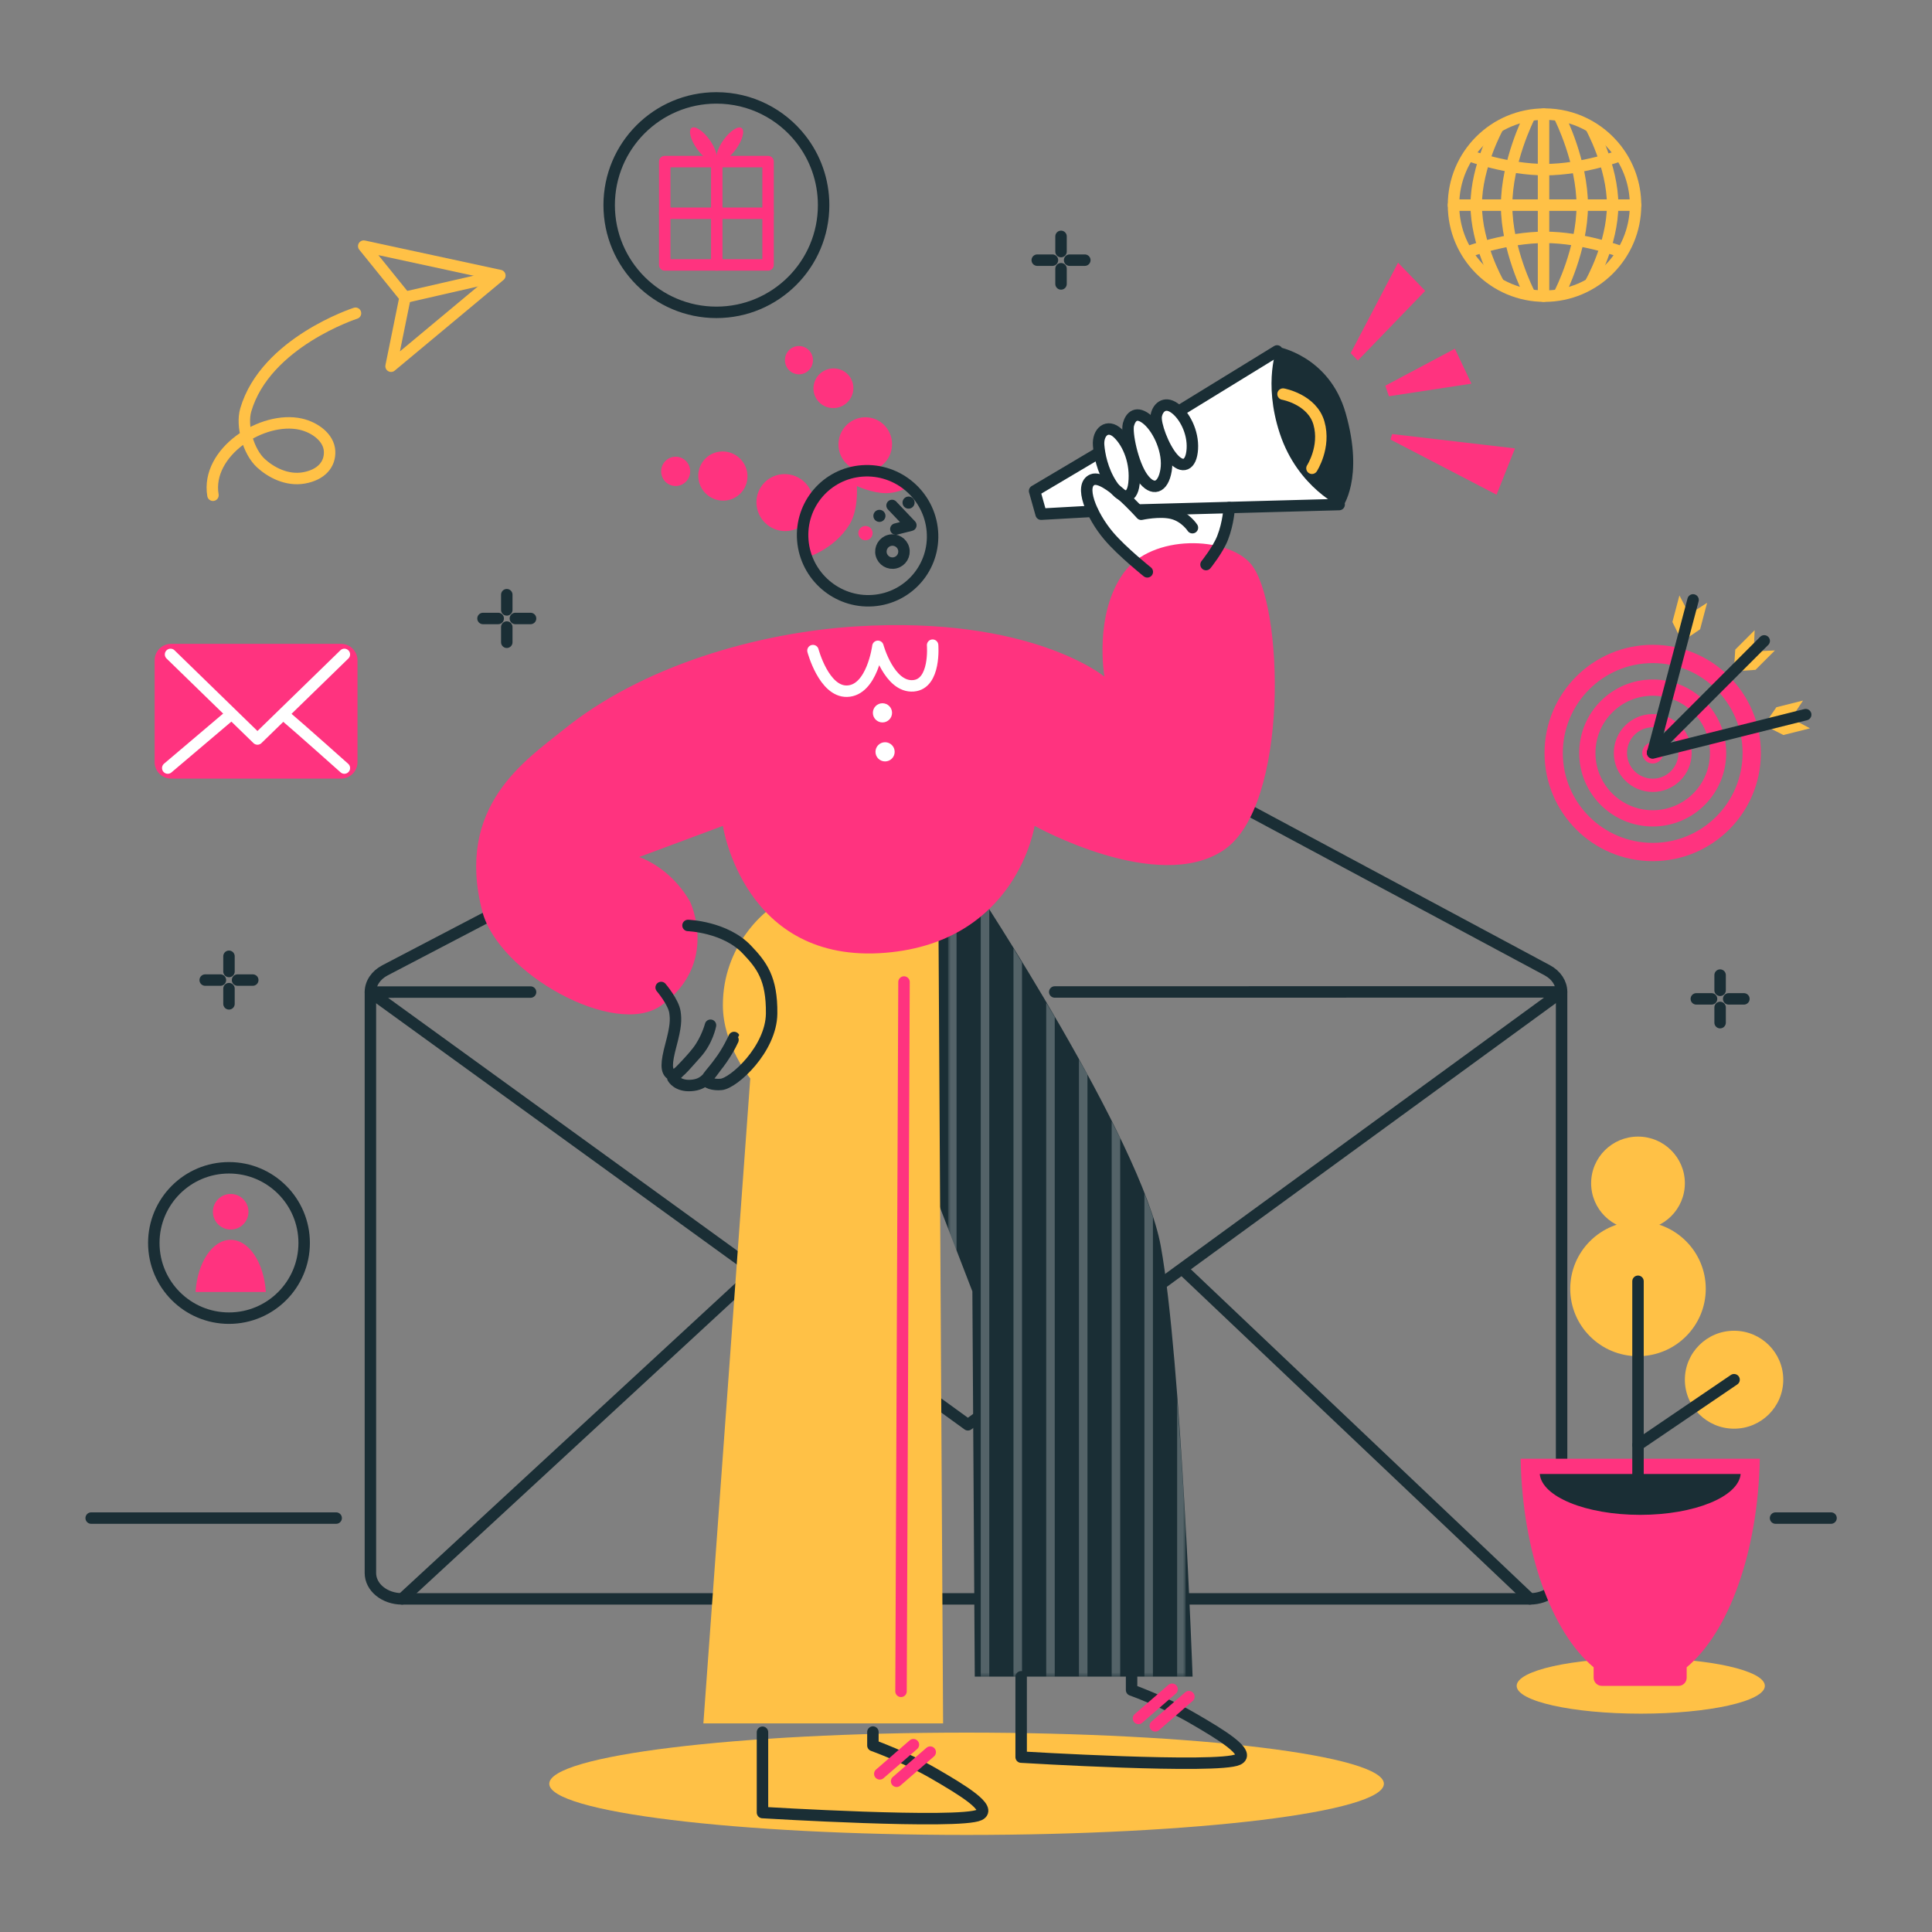<svg width="450" height="450" viewBox="0 0 450 450" fill="none" xmlns="http://www.w3.org/2000/svg">
<rect x="0" y="0" width="450" height="450" fill="#808080" stroke="none"/>
<mask id="mask0_30_16" style="mask-type:luminance" maskUnits="userSpaceOnUse" x="0" y="0" width="450" height="450">
<path d="M0 1.19209e-05H450V450H0V1.19209e-05Z" fill="white"/>
</mask>
<g mask="url(#mask0_30_16)">
<path d="M322.334 415.476C322.334 408.895 278.816 403.561 225.134 403.561C171.453 403.561 127.934 408.895 127.934 415.476C127.934 422.057 171.453 427.391 225.134 427.391C278.816 427.391 322.334 422.057 322.334 415.476Z" fill="#FFC146"/>
<path d="M353.262 392.672C353.262 389.098 366.203 386.201 382.166 386.201C398.129 386.201 411.07 389.098 411.07 392.672C411.07 396.246 398.129 399.144 382.166 399.144C366.203 399.144 353.262 396.246 353.262 392.672Z" fill="#FFC146"/>
</g>
<path d="M247.135 55.056V58.599" stroke="#1A2E35" stroke-width="2.667" stroke-miterlimit="10" stroke-linecap="round" stroke-linejoin="round"/>
<path d="M247.135 62.593V66.135" stroke="#1A2E35" stroke-width="2.667" stroke-miterlimit="10" stroke-linecap="round" stroke-linejoin="round"/>
<path d="M241.595 60.596H245.137" stroke="#1A2E35" stroke-width="2.667" stroke-miterlimit="10" stroke-linecap="round" stroke-linejoin="round"/>
<path d="M249.132 60.596H252.675" stroke="#1A2E35" stroke-width="2.667" stroke-miterlimit="10" stroke-linecap="round" stroke-linejoin="round"/>
<path d="M400.646 227.117V230.659" stroke="#1A2E35" stroke-width="2.667" stroke-miterlimit="10" stroke-linecap="round" stroke-linejoin="round"/>
<path d="M400.646 234.654V238.196" stroke="#1A2E35" stroke-width="2.667" stroke-miterlimit="10" stroke-linecap="round" stroke-linejoin="round"/>
<path d="M395.106 232.656H398.65" stroke="#1A2E35" stroke-width="2.667" stroke-miterlimit="10" stroke-linecap="round" stroke-linejoin="round"/>
<path d="M402.643 232.656H406.186" stroke="#1A2E35" stroke-width="2.667" stroke-miterlimit="10" stroke-linecap="round" stroke-linejoin="round"/>
<path d="M118.039 138.517V142.059" stroke="#1A2E35" stroke-width="2.667" stroke-miterlimit="10" stroke-linecap="round" stroke-linejoin="round"/>
<path d="M118.039 146.053V149.596" stroke="#1A2E35" stroke-width="2.667" stroke-miterlimit="10" stroke-linecap="round" stroke-linejoin="round"/>
<path d="M112.499 144.056H116.042" stroke="#1A2E35" stroke-width="2.667" stroke-miterlimit="10" stroke-linecap="round" stroke-linejoin="round"/>
<path d="M120.036 144.056H123.578" stroke="#1A2E35" stroke-width="2.667" stroke-miterlimit="10" stroke-linecap="round" stroke-linejoin="round"/>
<path d="M53.335 222.737V226.28" stroke="#1A2E35" stroke-width="2.667" stroke-miterlimit="10" stroke-linecap="round" stroke-linejoin="round"/>
<path d="M53.335 230.274V233.816" stroke="#1A2E35" stroke-width="2.667" stroke-miterlimit="10" stroke-linecap="round" stroke-linejoin="round"/>
<path d="M47.795 228.277H51.338" stroke="#1A2E35" stroke-width="2.667" stroke-miterlimit="10" stroke-linecap="round" stroke-linejoin="round"/>
<path d="M55.332 228.277H58.874" stroke="#1A2E35" stroke-width="2.667" stroke-miterlimit="10" stroke-linecap="round" stroke-linejoin="round"/>
<path d="M21.237 353.59H78.3" stroke="#1A2E35" stroke-width="2.667" stroke-miterlimit="10" stroke-linecap="round" stroke-linejoin="round"/>
<path d="M413.56 353.59H426.483" stroke="#1A2E35" stroke-width="2.667" stroke-miterlimit="10" stroke-linecap="round" stroke-linejoin="round"/>
<path d="M123.578 231.071L86.274 231.077L225.445 331.865L363.725 231.032L245.669 231.051" stroke="#1A2E35" stroke-width="2.667" stroke-miterlimit="10" stroke-linecap="round" stroke-linejoin="round"/>
<path d="M275.537 295.739L356.352 372.405" stroke="#1A2E35" stroke-width="2.667" stroke-miterlimit="10" stroke-linecap="round" stroke-linejoin="round"/>
<path d="M93.648 372.406L175.651 296.675" stroke="#1A2E35" stroke-width="2.667" stroke-miterlimit="10" stroke-linecap="round" stroke-linejoin="round"/>
<mask id="mask1_30_16" style="mask-type:luminance" maskUnits="userSpaceOnUse" x="0" y="0" width="450" height="450">
<path d="M0 1.19209e-05H450V450H0V1.19209e-05Z" fill="white"/>
</mask>
<g mask="url(#mask1_30_16)">
<path d="M86.274 231.077V366.387C86.274 369.711 89.576 372.406 93.648 372.406H356.352C360.424 372.406 363.725 369.711 363.725 366.387V231.032C363.725 229.005 362.475 227.114 360.4 226.002L230.762 156.511C228.33 155.208 225.188 155.192 222.738 156.472L89.672 226.009C87.555 227.115 86.274 229.026 86.274 231.077Z" stroke="#1A2E35" stroke-width="2.667" stroke-miterlimit="10" stroke-linecap="round" stroke-linejoin="round"/>
<path d="M232.761 195.063C232.761 195.063 233.467 201.929 228.606 202.246C223.37 202.589 220.918 195.267 220.918 195.267C220.918 195.267 219.684 203.069 214.242 203.197C209.228 203.313 206.859 196.022 206.859 196.022" stroke="white" stroke-width="2.667" stroke-miterlimit="10" stroke-linecap="round" stroke-linejoin="round"/>
<path d="M219.829 207.021C219.829 206.084 220.758 205.325 221.905 205.325C223.052 205.325 223.983 206.084 223.983 207.021C223.983 207.957 223.052 208.716 221.905 208.716C220.758 208.716 219.829 207.957 219.829 207.021Z" fill="white"/>
<path d="M220.394 213.909C220.394 212.972 221.323 212.213 222.471 212.213C223.618 212.213 224.549 212.972 224.549 213.909C224.549 214.845 223.618 215.604 222.471 215.604C221.323 215.604 220.394 214.845 220.394 213.909Z" fill="white"/>
</g>
<mask id="mask2_30_16" style="mask-type:luminance" maskUnits="userSpaceOnUse" x="0" y="0" width="450" height="450">
<path d="M0 1.19209e-05H450V450H0V1.19209e-05Z" fill="white"/>
</mask>
<g mask="url(#mask2_30_16)">
<path d="M338.551 47.777C338.551 36.069 348.042 26.578 359.751 26.578C366.527 26.578 372.56 29.756 376.441 34.703C379.267 38.305 380.952 42.844 380.952 47.777C380.952 59.486 371.459 68.978 359.751 68.978C348.042 68.978 338.551 59.486 338.551 47.777Z" stroke="#FFC146" stroke-width="2.667" stroke-miterlimit="10" stroke-linecap="round" stroke-linejoin="round"/>
<path d="M359.519 26.578V34.785V68.978" stroke="#FFC146" stroke-width="2.667" stroke-miterlimit="10" stroke-linecap="round" stroke-linejoin="round"/>
<path d="M338.551 47.777H380.952" stroke="#FFC146" stroke-width="2.667" stroke-miterlimit="10" stroke-linecap="round" stroke-linejoin="round"/>
<path d="M377.384 36.232C377.384 36.232 368.661 39.513 359.858 39.513C351.053 39.513 342.167 36.232 342.167 36.232" stroke="#FFC146" stroke-width="2.667" stroke-miterlimit="10" stroke-linecap="round" stroke-linejoin="round"/>
<path d="M377.36 58.565C377.36 58.565 368.637 55.283 359.832 55.283C351.029 55.283 342.142 58.565 342.142 58.565" stroke="#FFC146" stroke-width="2.667" stroke-miterlimit="10" stroke-linecap="round" stroke-linejoin="round"/>
<path d="M363.364 68.117C363.364 68.117 368.535 58.042 368.535 47.872C368.535 37.702 363.364 27.438 363.364 27.438" stroke="#FFC146" stroke-width="2.667" stroke-miterlimit="10" stroke-linecap="round" stroke-linejoin="round"/>
<path d="M370.576 65.677C370.576 65.677 375.614 56.756 375.614 47.75C375.614 38.746 370.576 29.658 370.576 29.658" stroke="#FFC146" stroke-width="2.667" stroke-miterlimit="10" stroke-linecap="round" stroke-linejoin="round"/>
<path d="M356.091 68.117C356.091 68.117 350.92 58.042 350.92 47.872C350.92 37.702 356.091 27.438 356.091 27.438" stroke="#FFC146" stroke-width="2.667" stroke-miterlimit="10" stroke-linecap="round" stroke-linejoin="round"/>
<path d="M348.878 65.677C348.878 65.677 343.841 56.756 343.841 47.75C343.841 38.746 348.878 29.658 348.878 29.658" stroke="#FFC146" stroke-width="2.667" stroke-miterlimit="10" stroke-linecap="round" stroke-linejoin="round"/>
</g>
<mask id="mask3_30_16" style="mask-type:luminance" maskUnits="userSpaceOnUse" x="0" y="0" width="450" height="450">
<path d="M0 1.19209e-05H450V450H0V1.19209e-05Z" fill="white"/>
</mask>
<g mask="url(#mask3_30_16)">
<path d="M405.883 175.391C405.883 186.953 396.516 196.32 384.954 196.32C373.393 196.32 364.01 186.953 364.01 175.391C364.01 163.83 373.393 154.447 384.954 154.447C396.516 154.447 405.883 163.83 405.883 175.391ZM410.141 175.391C410.141 161.476 398.87 150.189 384.954 150.189C371.038 150.189 359.751 161.476 359.751 175.391C359.751 189.307 371.038 200.578 384.954 200.578C398.87 200.578 410.141 189.307 410.141 175.391Z" fill="#FF337F"/>
<path d="M398.281 175.391C398.281 182.756 392.319 188.718 384.954 188.718C377.589 188.718 371.612 182.756 371.612 175.391C371.612 168.027 377.589 162.049 384.954 162.049C392.319 162.049 398.281 168.027 398.281 175.391ZM402.066 175.391C402.066 165.935 394.41 158.264 384.954 158.264C375.498 158.264 367.826 165.935 367.826 175.391C367.826 184.848 375.498 192.503 384.954 192.503C394.41 192.503 402.066 184.848 402.066 175.391Z" fill="#FF337F"/>
<path d="M390.932 175.392C390.932 178.695 388.258 181.368 384.954 181.368C381.65 181.368 378.961 178.695 378.961 175.392C378.961 172.088 381.65 169.398 384.954 169.398C388.258 169.398 390.932 172.088 390.932 175.392ZM394.022 175.392C394.022 170.383 389.963 166.323 384.954 166.323C379.946 166.323 375.886 170.383 375.886 175.392C375.886 180.4 379.946 184.46 384.954 184.46C389.963 184.46 394.022 180.4 394.022 175.392Z" fill="#FF337F"/>
<path d="M384.951 172.934C386.304 172.934 387.401 174.031 387.401 175.385C387.401 176.738 386.304 177.835 384.951 177.835C383.598 177.835 382.501 176.738 382.501 175.385C382.501 174.031 383.598 172.934 384.951 172.934Z" fill="#FF337F"/>
<path d="M419.956 163.174L413.759 164.725L410.87 168.896L415.38 171.197L421.577 169.645L417.234 167.302L419.956 163.174Z" fill="#FFC146"/>
<path d="M420.583 166.455L384.928 175.384" stroke="#1A2E35" stroke-width="2.667" stroke-miterlimit="10" stroke-linecap="round" stroke-linejoin="round"/>
<path d="M391.169 138.696L389.536 144.871L391.792 149.416L395.985 146.578L397.619 140.403L393.47 143.073L391.169 138.696Z" fill="#FFC146"/>
<path d="M394.346 139.731L384.946 175.265" stroke="#1A2E35" stroke-width="2.667" stroke-miterlimit="10" stroke-linecap="round" stroke-linejoin="round"/>
<path d="M408.693 146.783L404.177 151.299L403.842 156.363L408.894 156.017L413.41 151.5L408.482 151.723L408.693 146.783Z" fill="#FFC146"/>
<path d="M410.919 149.275L384.928 175.265" stroke="#1A2E35" stroke-width="2.667" stroke-miterlimit="10" stroke-linecap="round" stroke-linejoin="round"/>
</g>
<mask id="mask4_30_16" style="mask-type:luminance" maskUnits="userSpaceOnUse" x="0" y="0" width="450" height="450">
<path d="M0 1.19209e-05H450V450H0V1.19209e-05Z" fill="white"/>
</mask>
<g mask="url(#mask4_30_16)">
<path d="M141.888 47.778C141.888 33.985 153.069 22.804 166.862 22.804C174.844 22.804 181.951 26.549 186.523 32.376C189.851 36.62 191.836 41.967 191.836 47.778C191.836 61.57 180.655 72.752 166.862 72.752C153.069 72.752 141.888 61.57 141.888 47.778Z" stroke="#1A2E35" stroke-width="2.667" stroke-miterlimit="10" stroke-linecap="round" stroke-linejoin="round"/>
<path d="M154.828 37.638H178.897V61.706H154.828V37.638Z" stroke="#FF337F" stroke-width="2.667" stroke-miterlimit="10" stroke-linecap="round" stroke-linejoin="round"/>
<path d="M166.948 37.638V61.706" stroke="#FF337F" stroke-width="2.667" stroke-miterlimit="10" stroke-linecap="round" stroke-linejoin="round"/>
<path d="M154.828 49.672H178.896" stroke="#FF337F" stroke-width="2.667" stroke-miterlimit="10" stroke-linecap="round" stroke-linejoin="round"/>
<path d="M162.362 34.7C160.842 32.584 160.268 30.397 161.078 29.815C161.889 29.233 163.777 30.477 165.296 32.593C166.816 34.709 167.391 36.897 166.581 37.479C165.77 38.061 163.882 36.817 162.362 34.7Z" fill="#FF337F"/>
<path d="M171.448 34.716C172.967 32.599 173.542 30.412 172.731 29.831C171.921 29.248 170.032 30.493 168.513 32.609C166.994 34.726 166.419 36.913 167.23 37.494C168.04 38.077 169.929 36.833 171.448 34.716Z" fill="#FF337F"/>
</g>
<path d="M84.721 57.325L116.429 64.178L91.086 85.298L94.351 69.249L84.721 57.325Z" stroke="#FFC146" stroke-width="2.667" stroke-miterlimit="10" stroke-linecap="round" stroke-linejoin="round"/>
<path d="M114.705 64.58L94.996 69.098" stroke="#FFC146" stroke-width="2.667" stroke-miterlimit="10" stroke-linecap="round" stroke-linejoin="round"/>
<mask id="mask5_30_16" style="mask-type:luminance" maskUnits="userSpaceOnUse" x="0" y="0" width="450" height="450">
<path d="M0 1.19209e-05H450V450H0V1.19209e-05Z" fill="white"/>
</mask>
<g mask="url(#mask5_30_16)">
<path d="M82.803 72.96C82.803 72.96 61.857 79.728 57.244 95.481C56.167 99.16 57.816 105.166 60.767 107.881C63.079 110.007 66.809 112.023 70.808 111.312C74.808 110.601 76.95 108.163 76.763 105.034C76.576 101.905 73.351 99.543 70.061 98.796C61.135 96.771 47.894 105.276 49.603 115.353" stroke="#FFC146" stroke-width="2.667" stroke-miterlimit="10" stroke-linecap="round" stroke-linejoin="round"/>
</g>
<mask id="mask6_30_16" style="mask-type:luminance" maskUnits="userSpaceOnUse" x="0" y="0" width="450" height="450">
<path d="M0 1.19209e-05H450V450H0V1.19209e-05Z" fill="white"/>
</mask>
<g mask="url(#mask6_30_16)">
<path d="M36.014 153.8C36.014 151.683 37.731 149.968 39.847 149.968H79.434C81.551 149.968 83.267 151.683 83.267 153.8V177.522C83.267 179.638 81.551 181.354 79.434 181.354H39.847C37.731 181.354 36.014 179.638 36.014 177.522V153.8Z" fill="#FF337F"/>
<path d="M39.724 152.428L59.966 172.126L80.208 152.428" stroke="white" stroke-width="2.667" stroke-miterlimit="10" stroke-linecap="round" stroke-linejoin="round"/>
<path d="M39.073 178.894L53.661 166.524" stroke="white" stroke-width="2.667" stroke-miterlimit="10" stroke-linecap="round" stroke-linejoin="round"/>
<path d="M80.208 178.894C80.208 178.894 69.816 169.617 66.169 166.524" stroke="white" stroke-width="2.667" stroke-miterlimit="10" stroke-linecap="round" stroke-linejoin="round"/>
</g>
<mask id="mask7_30_16" style="mask-type:luminance" maskUnits="userSpaceOnUse" x="0" y="0" width="450" height="450">
<path d="M0 1.19209e-05H450V450H0V1.19209e-05Z" fill="white"/>
</mask>
<g mask="url(#mask7_30_16)">
<path d="M49.588 282.241C49.588 279.951 51.443 278.096 53.733 278.096C56.022 278.096 57.877 279.951 57.877 282.241C57.877 284.53 56.022 286.386 53.733 286.386C51.443 286.386 49.588 284.53 49.588 282.241Z" fill="#FF337F"/>
<path d="M53.723 288.777C49.444 288.777 45.978 294.112 45.547 300.93H61.917C61.487 294.112 58.002 288.777 53.723 288.777Z" fill="#FF337F"/>
<path d="M35.824 289.513C35.824 279.842 43.664 272.002 53.335 272.002C63.007 272.002 70.847 279.842 70.847 289.513C70.847 299.184 63.007 307.024 53.335 307.024C43.664 307.024 35.824 299.184 35.824 289.513Z" stroke="#1A2E35" stroke-width="2.667" stroke-miterlimit="10" stroke-linecap="round" stroke-linejoin="round"/>
</g>
<mask id="mask8_30_16" style="mask-type:luminance" maskUnits="userSpaceOnUse" x="0" y="0" width="450" height="450">
<path d="M0 1.19209e-05H450V450H0V1.19209e-05Z" fill="white"/>
</mask>
<g mask="url(#mask8_30_16)">
<path d="M409.89 339.768C409.474 361.65 402.574 380.264 392.859 388.344V390.776C392.859 391.812 392.027 392.671 390.991 392.671H382.023H373.084C372.048 392.671 371.189 391.812 371.189 390.776V388.344C361.472 380.263 354.601 361.65 354.185 339.768H409.89Z" fill="#FF337F"/>
<path d="M405.43 343.316C404.96 348.605 394.71 352.839 382.035 352.839C369.362 352.839 359.111 348.605 358.642 343.316H405.43Z" fill="#1A2E35"/>
<path d="M415.355 321.362C415.355 315.063 410.226 309.956 403.897 309.956C397.568 309.956 392.438 315.063 392.438 321.362C392.438 327.661 397.568 332.768 403.897 332.768C410.226 332.768 415.355 327.661 415.355 321.362Z" fill="#FFC146"/>
<path d="M397.306 300.176C397.306 291.499 390.24 284.465 381.522 284.465C372.805 284.465 365.739 291.499 365.739 300.176C365.739 308.852 372.805 315.886 381.522 315.886C390.24 315.886 397.306 308.852 397.306 300.176Z" fill="#FFC146"/>
<path d="M392.438 275.6C392.438 269.599 387.551 264.734 381.522 264.734C375.494 264.734 370.606 269.599 370.606 275.6C370.606 281.599 375.494 286.465 381.522 286.465C387.551 286.465 392.438 281.599 392.438 275.6Z" fill="#FFC146"/>
<path d="M381.522 348.479V298.435" stroke="#1A2E35" stroke-width="2.667" stroke-miterlimit="10" stroke-linecap="round" stroke-linejoin="round"/>
<path d="M381.522 336.565L403.896 321.362" stroke="#1A2E35" stroke-width="2.667" stroke-miterlimit="10" stroke-linecap="round" stroke-linejoin="round"/>
</g>
<mask id="mask9_30_16" style="mask-type:luminance" maskUnits="userSpaceOnUse" x="0" y="0" width="450" height="450">
<path d="M0 1.19209e-05H450V450H0V1.19209e-05Z" fill="white"/>
</mask>
<g mask="url(#mask9_30_16)">
<path d="M255.921 105.035L241.026 114.308L242.506 119.734L253.652 119.043C253.652 119.043 258.023 128.984 265.469 131.499C272.918 134.015 275.48 133.203 280.91 129.965C286.341 126.727 286.307 118.221 286.307 118.221L312.139 117.412C312.139 117.412 315.03 105.846 312.438 97.771C309.846 89.696 297.882 81.32 297.882 81.32L274.752 95.877C274.752 95.877 272.209 94.232 270.864 94.681C269.518 95.129 269.369 97.672 269.369 97.672C269.369 97.672 266.627 95.802 264.882 96.674C263.137 97.547 262.389 101.161 262.389 101.161C262.389 101.161 259.121 99.096 257.505 100.065C255.888 101.033 255.921 105.035 255.921 105.035Z" fill="white"/>
<path d="M270.372 290.269C275.172 316.695 277.777 390.516 277.777 390.516H227.043L226.483 300.782L194.219 217.202L227.043 206.568C227.043 206.568 265.842 265.334 270.372 290.269Z" fill="#1A2E35"/>
<mask id="mask10_30_16" style="mask-type:luminance" maskUnits="userSpaceOnUse" x="220" y="207" width="57" height="184">
<path d="M220.815 207.934H276.161V390.519H220.815V207.934Z" fill="white"/>
</mask>
<g mask="url(#mask10_30_16)">
<g opacity="0.254">
<path d="M274.178 325.939V390.519H276.162V356.246C275.609 345.724 275.045 337.333 274.178 325.939ZM266.554 278V390.519H268.538V283.485C267.977 281.748 267.293 279.898 266.554 278ZM258.932 261.204V390.519H260.915V265.14C260.292 263.848 259.589 262.516 258.932 261.204ZM251.308 246.795V390.519H253.291V250.327C252.642 249.132 251.966 247.981 251.308 246.795ZM243.685 233.562V390.519H245.669V236.878C244.934 235.617 244.406 234.781 243.685 233.562ZM236.061 220.919V390.519H238.045V224.205C237.405 223.16 236.663 221.889 236.061 220.919ZM228.439 208.741V390.519H230.422V211.84C229.67 210.673 228.776 209.256 228.439 208.741ZM222.799 207.934L220.815 208.586V286.088L222.799 291.231V207.934Z" fill="white"/>
</g>
</g>
<path d="M218.571 212.392L219.666 401.409H163.83L174.75 251.191C174.75 251.191 168.396 243.423 168.371 234.201C168.332 219.852 178.684 212.205 178.684 212.205L218.571 212.392Z" fill="#FFC146"/>
<path d="M210.56 228.728L209.865 393.944" stroke="#FF337F" stroke-width="2.667" stroke-miterlimit="10" stroke-linecap="round" stroke-linejoin="round"/>
<path d="M177.597 403.469V422.18C177.597 422.18 223.513 424.968 228.117 422.728C231.22 421.217 224.189 416.961 217.389 413.027C210.926 409.29 203.317 406.556 203.317 406.556V403.428" stroke="#1A2E35" stroke-width="2.667" stroke-miterlimit="10" stroke-linecap="round" stroke-linejoin="round"/>
<path d="M204.923 413.166L212.752 406.372" stroke="#FF337F" stroke-width="2.667" stroke-miterlimit="10" stroke-linecap="round" stroke-linejoin="round"/>
<path d="M208.837 414.893L216.665 408.1" stroke="#FF337F" stroke-width="2.667" stroke-miterlimit="10" stroke-linecap="round" stroke-linejoin="round"/>
<path d="M237.846 390.557V409.268C237.846 409.268 283.764 412.056 288.366 409.816C291.469 408.306 284.439 404.049 277.639 400.117C271.175 396.378 263.567 393.644 263.567 393.644V390.516" stroke="#1A2E35" stroke-width="2.667" stroke-miterlimit="10" stroke-linecap="round" stroke-linejoin="round"/>
<path d="M265.173 400.254L273.001 393.46" stroke="#FF337F" stroke-width="2.667" stroke-miterlimit="10" stroke-linecap="round" stroke-linejoin="round"/>
<path d="M269.087 401.982L276.915 395.188" stroke="#FF337F" stroke-width="2.667" stroke-miterlimit="10" stroke-linecap="round" stroke-linejoin="round"/>
<path d="M168.371 192.364C168.371 192.364 173.202 224.648 206.245 221.919C236.859 219.391 240.978 192.364 240.978 192.364C240.978 192.364 269.543 208.329 284.971 198.043C300.399 187.758 299.031 140.376 291.32 131.317C285.869 124.914 268.363 124.269 261.736 133.413C254.71 143.108 257.237 157.598 257.237 157.598C257.237 157.598 240.07 143.37 199.462 145.898C176.242 147.346 149.445 155.195 131.256 169.952C122.654 176.929 105.968 187.627 112.313 212.205C116.069 226.747 143.274 241.878 153.996 234.201C167.58 224.476 160.754 210.084 160.754 210.084C156.169 201.929 148.879 199.619 148.879 199.619L168.371 192.364Z" fill="#FF337F"/>
<path d="M217.222 150.272C217.222 150.272 217.982 159.322 212.751 159.741C207.119 160.194 204.48 150.542 204.48 150.542C204.48 150.542 203.152 160.827 197.297 160.994C191.903 161.148 189.355 151.536 189.355 151.536" stroke="white" stroke-width="2.667" stroke-miterlimit="10" stroke-linecap="round" stroke-linejoin="round"/>
<path d="M203.308 166.036C203.308 164.801 204.309 163.801 205.542 163.801C206.777 163.801 207.777 164.801 207.777 166.036C207.777 167.27 206.777 168.27 205.542 168.27C204.309 168.27 203.308 167.27 203.308 166.036Z" fill="white"/>
<path d="M203.916 175.116C203.916 173.881 204.917 172.881 206.15 172.881C207.385 172.881 208.386 173.881 208.386 175.116C208.386 176.35 207.385 177.35 206.15 177.35C204.917 177.35 203.916 176.35 203.916 175.116Z" fill="white"/>
<path d="M212.152 113.212C212.152 113.212 209.405 114.868 206.336 114.868C203.15 114.868 199.573 113.212 199.573 113.212C199.573 113.212 200.011 118.682 197.867 122.167C194.141 128.22 187.529 129.965 187.529 129.965C187.529 129.965 184.206 116.703 195.344 111.348C205.094 106.659 212.152 113.212 212.152 113.212Z" fill="#FF337F"/>
<path d="M189.412 116.277C188.939 112.636 185.606 110.04 181.969 110.474C178.331 110.911 175.766 114.215 176.241 117.854C176.714 121.495 180.047 124.093 183.685 123.657C187.321 123.221 189.886 119.917 189.412 116.277Z" fill="#FF337F"/>
<path d="M174.055 110.199C173.646 107.057 170.77 104.815 167.631 105.192C164.491 105.568 162.278 108.42 162.687 111.562C163.095 114.703 165.972 116.945 169.111 116.569C172.251 116.192 174.464 113.342 174.055 110.199Z" fill="#FF337F"/>
<path d="M159.93 112.021C161.15 110.595 160.997 108.439 159.586 107.206C158.175 105.972 156.041 106.129 154.82 107.556C153.598 108.982 153.752 111.137 155.164 112.371C156.574 113.605 158.709 113.448 159.93 112.021Z" fill="#FF337F"/>
<path d="M188.792 85.748C189.804 84.243 189.414 82.191 187.923 81.167C186.43 80.141 184.4 80.531 183.389 82.037C182.377 83.541 182.767 85.593 184.259 86.618C185.751 87.644 187.781 87.254 188.792 85.748Z" fill="#FF337F"/>
<path d="M205.186 108.579C207.981 106.529 208.614 102.589 206.597 99.777C204.58 96.967 200.679 96.348 197.883 98.399C195.086 100.448 194.454 104.388 196.471 107.199C198.488 110.01 202.39 110.629 205.186 108.579Z" fill="#FF337F"/>
<path d="M193.131 94.956C195.64 95.478 198.117 93.875 198.663 91.375C199.209 88.877 197.618 86.429 195.108 85.907C192.599 85.384 190.122 86.988 189.576 89.485C189.03 91.985 190.621 94.433 193.131 94.956Z" fill="#FF337F"/>
<path d="M217.17 123.709C216.487 115.364 209.177 109.084 200.845 109.682C192.511 110.278 186.309 117.526 186.991 125.871C187.675 134.215 194.984 140.494 203.318 139.897C211.651 139.301 217.853 132.053 217.17 123.709Z" stroke="#1A2E35" stroke-width="2.667" stroke-miterlimit="10" stroke-linecap="round" stroke-linejoin="round"/>
<path d="M210.476 127.814C210.113 126.373 208.649 125.5 207.209 125.865C205.769 126.229 204.895 127.691 205.258 129.132C205.623 130.574 207.086 131.447 208.527 131.082C209.968 130.719 210.84 129.255 210.476 127.814Z" stroke="#1A2E35" stroke-width="2.667" stroke-miterlimit="10" stroke-linecap="round" stroke-linejoin="round"/>
<path d="M206.201 119.807C206.011 119.053 205.245 118.596 204.49 118.786C203.735 118.977 203.277 119.744 203.467 120.498C203.659 121.252 204.426 121.71 205.18 121.52C205.935 121.329 206.392 120.563 206.201 119.807Z" fill="#1A2E35"/>
<path d="M212.988 116.721C212.797 115.965 212.032 115.508 211.276 115.699C210.522 115.89 210.065 116.656 210.255 117.411C210.446 118.166 211.213 118.623 211.967 118.433C212.723 118.242 213.18 117.475 212.988 116.721Z" fill="#1A2E35"/>
<path d="M207.777 117.734L212.152 122.342L208.66 123.229" stroke="#1A2E35" stroke-width="2.667" stroke-miterlimit="10" stroke-linecap="round" stroke-linejoin="round"/>
<path d="M203.254 124.175C203.254 123.253 202.507 122.507 201.588 122.507C200.666 122.507 199.92 123.253 199.92 124.175C199.92 125.097 200.666 125.842 201.588 125.842C202.507 125.842 203.254 125.097 203.254 124.175Z" fill="#FF337F"/>
<path d="M297.455 81.742L275.16 95.427" stroke="#1A2E35" stroke-width="2.667" stroke-miterlimit="10" stroke-linecap="round" stroke-linejoin="round"/>
<path d="M311.916 117.522L265.469 118.778" stroke="#1A2E35" stroke-width="2.667" stroke-miterlimit="10" stroke-linecap="round" stroke-linejoin="round"/>
<path d="M254.481 119.095L242.498 119.764L240.978 114.355L255.874 105.518" stroke="#1A2E35" stroke-width="2.667" stroke-miterlimit="10" stroke-linecap="round" stroke-linejoin="round"/>
<path d="M297.508 80.757C297.508 80.757 309.586 82.77 313.431 96.225C317.818 111.582 312.61 118.222 312.61 118.222C312.61 118.222 302.301 113.716 298.096 100.983C294.112 88.918 297.508 80.757 297.508 80.757Z" fill="#1A2E35"/>
<path d="M280.91 131.499C280.91 131.499 283.683 128.071 284.773 125.269C286.144 121.743 286.307 118.222 286.307 118.222" stroke="#1A2E35" stroke-width="2.667" stroke-miterlimit="10" stroke-linecap="round" stroke-linejoin="round"/>
<path d="M277.737 122.91C277.737 122.91 276.107 120.381 273.126 119.6C270.145 118.818 265.815 119.784 265.815 119.784C265.815 119.784 257.626 110.489 254.471 111.72C251.316 112.953 254.13 119.998 258.26 124.86C261.376 128.529 267.229 133.195 267.229 133.195" stroke="#1A2E35" stroke-width="2.667" stroke-miterlimit="10" stroke-linecap="round" stroke-linejoin="round"/>
<path d="M273.518 95.005C275.876 96.645 277.958 100.622 277.718 104.569C277.478 108.517 275.389 109.271 273.158 106.677C270.926 104.083 269.027 98.768 269.297 96.933C269.567 95.097 271.16 93.365 273.518 95.005Z" stroke="#1A2E35" stroke-width="2.667" stroke-miterlimit="10" stroke-linecap="round" stroke-linejoin="round"/>
<path d="M267.33 97.821C269.906 100.043 272.295 105.31 271.601 109.518C270.907 113.724 268.478 114.527 266.149 111.302C263.818 108.077 262.328 100.815 262.834 98.891C263.343 96.965 264.753 95.6 267.33 97.821Z" stroke="#1A2E35" stroke-width="2.667" stroke-miterlimit="10" stroke-linecap="round" stroke-linejoin="round"/>
<path d="M260.392 100.939C262.856 103.286 264.662 107.82 264.128 112.599C263.655 116.837 261.046 116.138 258.879 112.801C256.712 109.464 256.057 105.72 255.893 103.735C255.639 100.644 257.93 98.593 260.392 100.939Z" stroke="#1A2E35" stroke-width="2.667" stroke-miterlimit="10" stroke-linecap="round" stroke-linejoin="round"/>
<path d="M324.26 101.102L352.871 104.442L348.577 115.228L323.854 102.366L324.26 101.102ZM338.864 81.224L342.729 89.362L323.497 92.296L322.662 89.839L329.487 86.211L338.864 81.224ZM325.635 61.184L331.967 67.744L316.277 83.971L314.596 82.251L325.635 61.184Z" fill="#FF337F"/>
<path d="M298.845 91.789C298.845 91.789 305.633 93 307.211 98.562C308.791 104.126 305.581 109.069 305.581 109.069" stroke="#FFC146" stroke-width="2.667" stroke-miterlimit="10" stroke-linecap="round" stroke-linejoin="round"/>
<path d="M160.249 215.558C160.249 215.558 168.896 215.851 173.945 221.154C177.395 224.778 179.822 227.87 179.725 236.107C179.627 244.343 170.957 252.269 167.992 252.58C166.243 252.764 164.251 252.197 164.602 251.409C165.016 250.483 165.687 249.969 167.448 247.647C169.567 244.854 170.983 241.662 170.978 241.652C170.973 241.643 169.877 244.458 167.346 247.754C165.058 250.73 164.249 252.608 160.943 252.83C157.757 253.043 156.717 251.087 156.717 251.087C156.717 251.087 160.39 247.602 162.482 244.896C164.618 242.135 165.49 238.795 165.49 238.795C165.49 238.795 164.814 242.469 162.117 245.412C159.42 248.355 157.476 251.024 156.313 250.248C155.135 249.462 155.115 247.714 156.274 243.387C157.433 239.06 157.464 237.518 157.209 235.761C156.862 233.372 153.996 230.006 153.996 230.006" stroke="#1A2E35" stroke-width="2.667" stroke-miterlimit="10" stroke-linecap="round" stroke-linejoin="round"/>
</g>
</svg>
